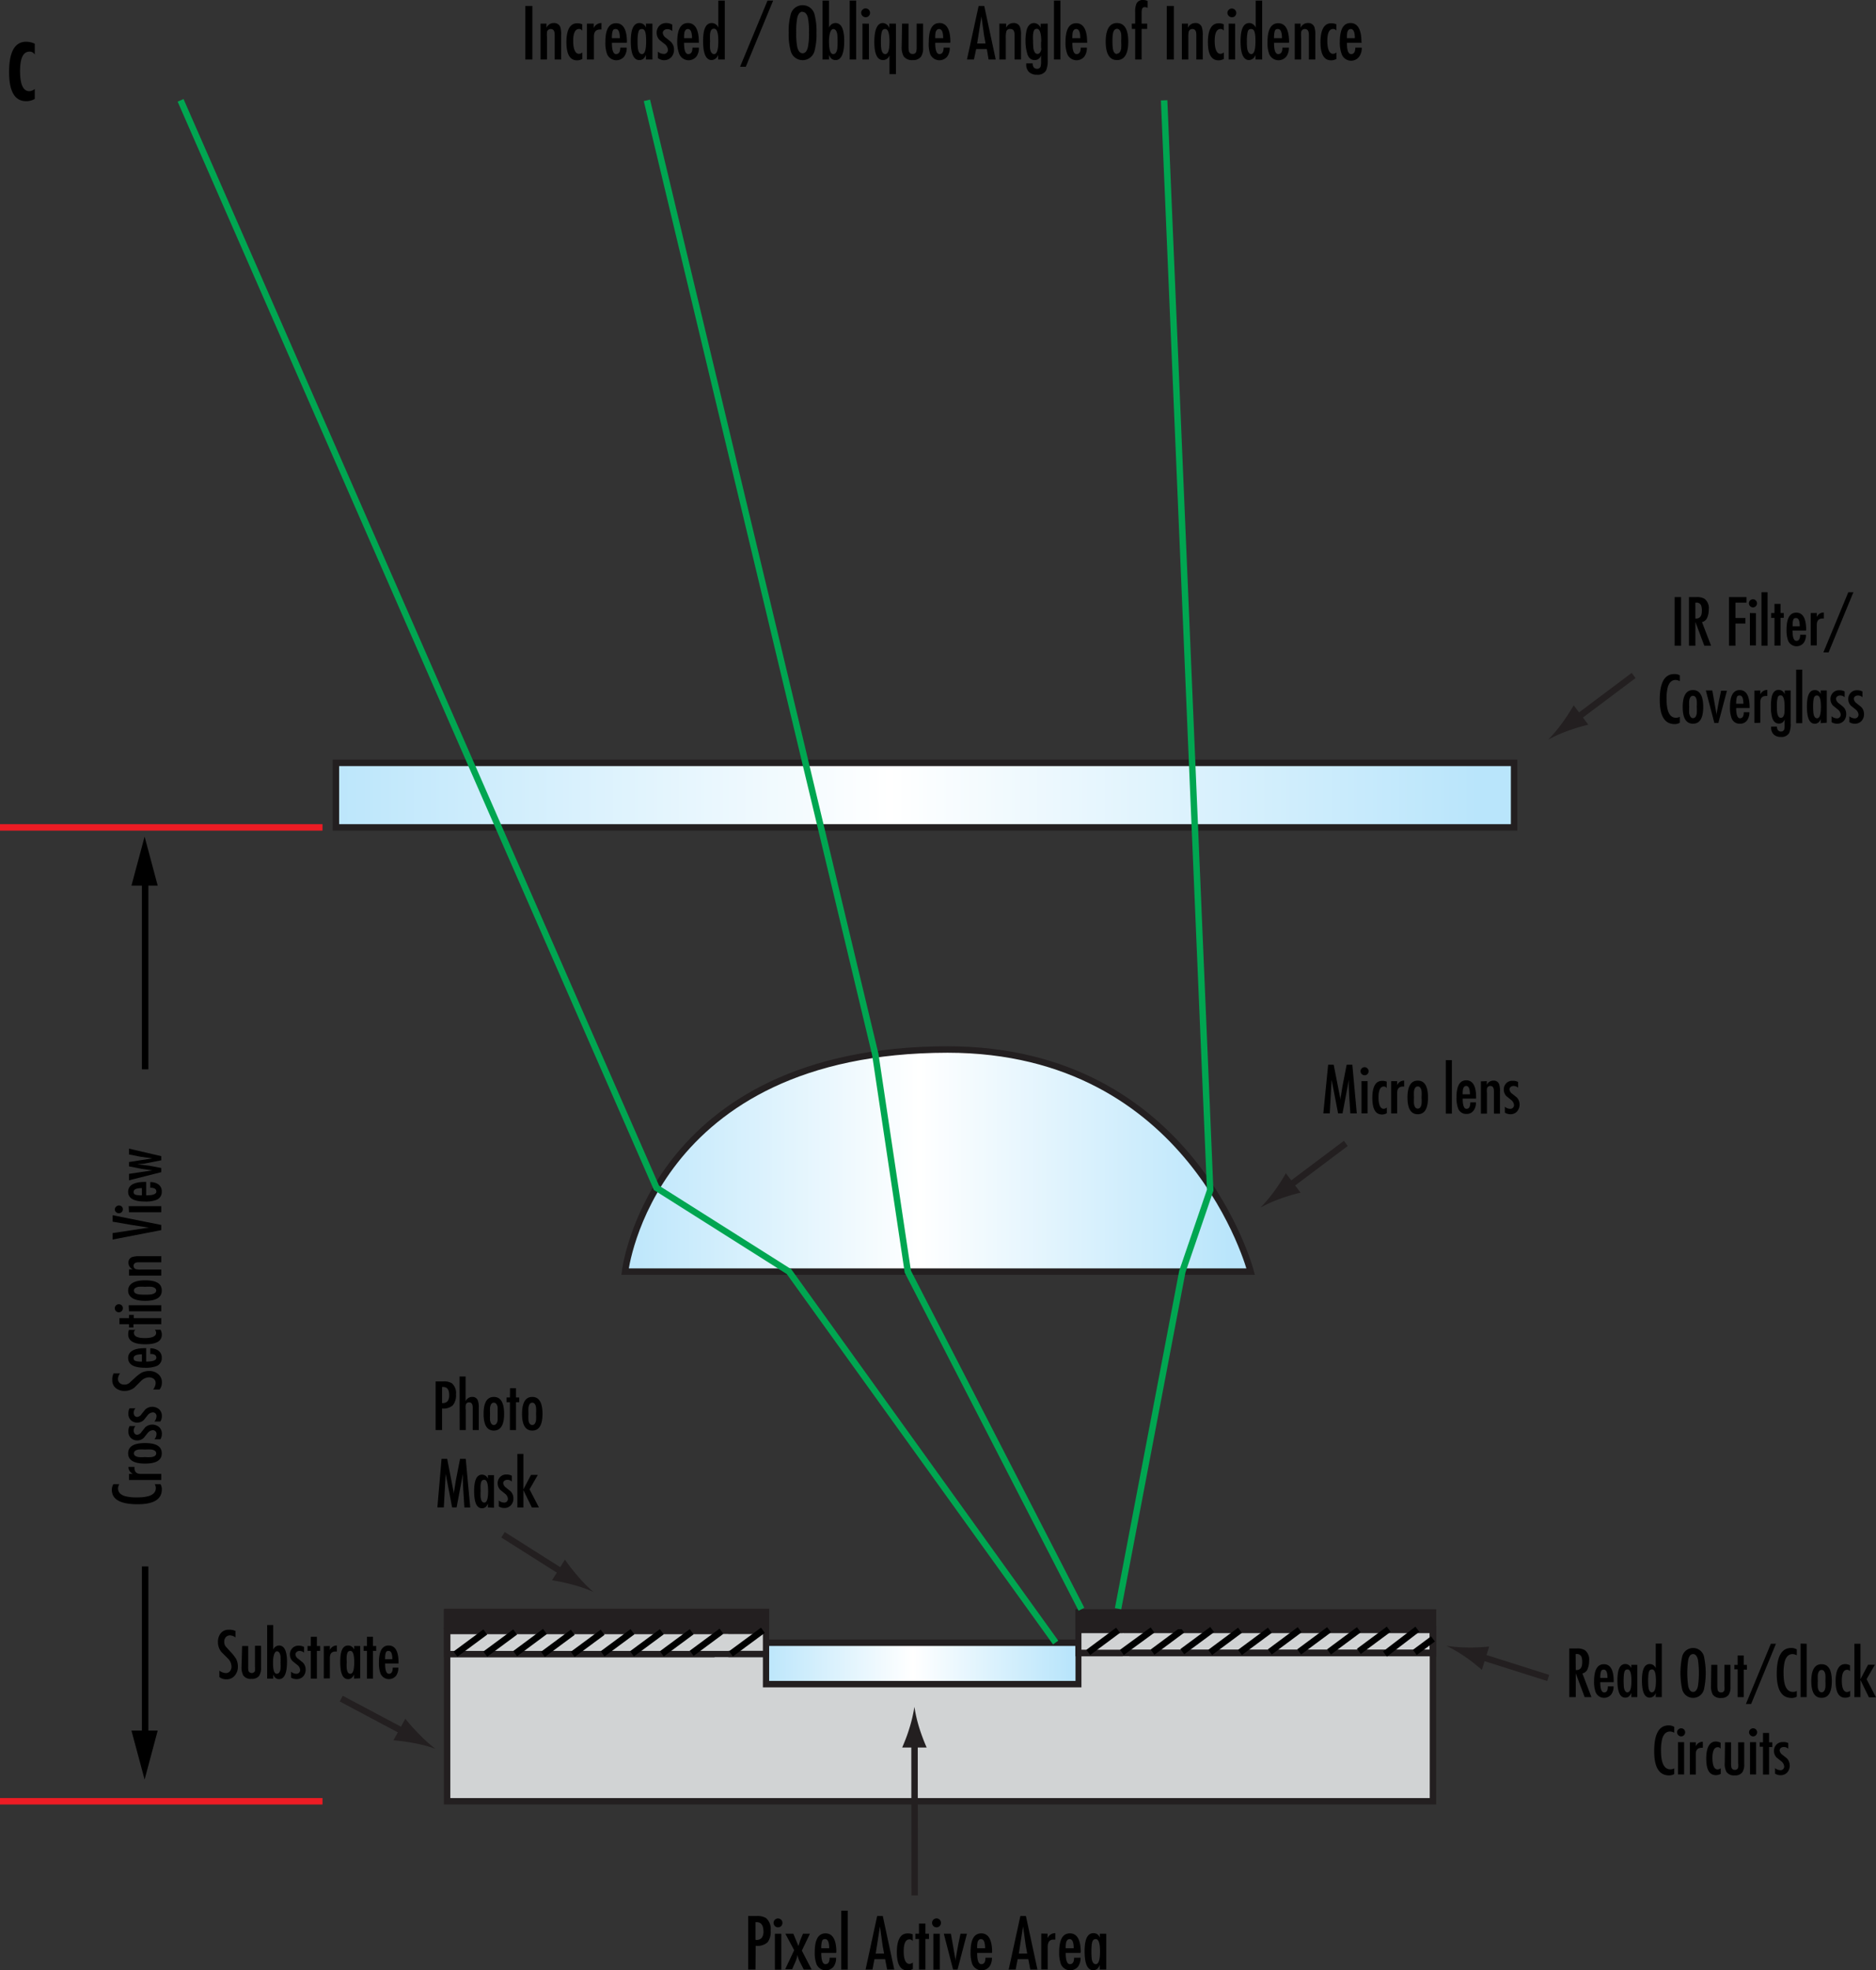 <svg xmlns="http://www.w3.org/2000/svg" xmlns:xlink="http://www.w3.org/1999/xlink" viewBox="0 0 290.86 305.31"><rect x="0" y="0" width="290.86" height="305.31" fill="#333333" stroke="none"/><defs><style>.cls-1,.cls-2,.cls-3,.cls-4,.cls-6,.cls-7{stroke:#231f20;}.cls-1,.cls-10,.cls-11,.cls-12,.cls-2,.cls-3,.cls-6,.cls-7{stroke-miterlimit:10;}.cls-1{fill:url(#linear-gradient);}.cls-2{fill:url(#linear-gradient-2);}.cls-3{fill:url(#linear-gradient-3);}.cls-4,.cls-9{fill:#d1d3d4;}.cls-5{fill:#231f20;}.cls-11,.cls-12,.cls-6,.cls-7,.cls-8{fill:none;}.cls-7{stroke-width:1.05px;}.cls-11,.cls-8{stroke:#000;}.cls-8{stroke-width:1px;}.cls-10{fill:#ef4136;stroke:#ed1c24;}.cls-12{stroke:#00a651;}</style><linearGradient id="linear-gradient" x1="118.75" y1="260.07" x2="167.25" y2="260.07" gradientUnits="userSpaceOnUse"><stop offset="0" stop-color="#bce6fb"/><stop offset="0.47" stop-color="#fff"/><stop offset="0.97" stop-color="#b9e5fb"/></linearGradient><linearGradient id="linear-gradient-2" x1="96.91" y1="179.85" x2="193.91" y2="179.85" xlink:href="#linear-gradient"/><linearGradient id="linear-gradient-3" x1="52.08" y1="123.22" x2="234.74" y2="123.22" xlink:href="#linear-gradient"/></defs><g id="Layer_2" data-name="Layer 2"><g id="Layer_1-2" data-name="Layer 1"><rect class="cls-1" x="118.75" y="254.57" width="48.5" height="11"/><path class="cls-2" d="M96.91,197.06s4-34.37,50-34.42c38,0,47,34.42,47,34.42Z"/><rect class="cls-3" x="52.08" y="118.22" width="182.67" height="10"/><polygon class="cls-4" points="222.17 279.14 69.32 279.14 69.32 249.94 113.42 249.86 113.43 260.99 167.25 260.99 173.57 260.99 173.59 249.94 222.17 249.94 222.17 279.14"/><rect class="cls-5" x="68.83" y="249.3" width="50.43" height="3.11"/><rect class="cls-6" x="69.32" y="252.75" width="49.43" height="3.59"/><rect class="cls-7" x="167.25" y="252.56" width="54.92" height="3.59"/><line class="cls-8" x1="75.24" y1="252.91" x2="70.62" y2="256.33"/><line class="cls-8" x1="79.87" y1="252.91" x2="75.24" y2="256.33"/><line class="cls-8" x1="84.49" y1="252.83" x2="79.87" y2="256.26"/><line class="cls-8" x1="88.8" y1="252.95" x2="84.18" y2="256.37"/><line class="cls-8" x1="93.43" y1="252.95" x2="88.8" y2="256.37"/><line class="cls-8" x1="98.06" y1="252.87" x2="93.43" y2="256.29"/><line class="cls-8" x1="102.61" y1="252.87" x2="97.98" y2="256.29"/><line class="cls-8" x1="107.24" y1="252.87" x2="102.61" y2="256.29"/><line class="cls-8" x1="111.86" y1="252.79" x2="107.24" y2="256.21"/><line class="cls-8" x1="183.31" y1="252.6" x2="178.69" y2="256.03"/><rect class="cls-5" x="166.72" y="249.38" width="55.95" height="3.1"/><line class="cls-8" x1="187.94" y1="252.53" x2="183.31" y2="255.95"/><line class="cls-8" x1="192.25" y1="252.64" x2="187.63" y2="256.07"/><line class="cls-8" x1="196.88" y1="252.64" x2="192.25" y2="256.07"/><line class="cls-8" x1="201.5" y1="252.56" x2="196.88" y2="255.99"/><line class="cls-8" x1="206.06" y1="252.56" x2="201.43" y2="255.99"/><line class="cls-8" x1="210.68" y1="252.56" x2="206.06" y2="255.99"/><line class="cls-8" x1="215.31" y1="252.48" x2="210.68" y2="255.91"/><line class="cls-8" x1="219.75" y1="252.48" x2="214.73" y2="256.32"/><line class="cls-8" x1="222.17" y1="253.98" x2="219.36" y2="256.07"/><line class="cls-6" x1="244.11" y1="111.55" x2="253.28" y2="104.68"/><path class="cls-5" d="M243.15,113.23a32.19,32.19,0,0,1,3.1-.93l-2.26-3a30.63,30.63,0,0,1-1.77,2.72,21.76,21.76,0,0,1-2.18,2.6A21.58,21.58,0,0,1,243.15,113.23Z"/><line class="cls-6" x1="199.49" y1="184.07" x2="208.66" y2="177.19"/><path class="cls-5" d="M198.53,185.75a29,29,0,0,1,3.11-.93l-2.27-3a32.33,32.33,0,0,1-1.76,2.72,22.65,22.65,0,0,1-2.19,2.6A21.58,21.58,0,0,1,198.53,185.75Z"/><line class="cls-6" x1="87.68" y1="243.97" x2="77.99" y2="237.84"/><path class="cls-5" d="M89.59,244.26a29.35,29.35,0,0,1-2-2.57l-2,3.2c.39.05,1.92.34,3.17.68A21.15,21.15,0,0,1,92,246.69,21.37,21.37,0,0,1,89.59,244.26Z"/><line class="cls-6" x1="229.11" y1="256.57" x2="240.04" y2="260.03"/><path class="cls-5" d="M227.19,256.77c1.07.73,1.73,1.3,2.56,2l1.14-3.61a27.51,27.51,0,0,1-3.24.15,22.92,22.92,0,0,1-3.39-.26A21.64,21.64,0,0,1,227.19,256.77Z"/><line class="cls-6" x1="63.03" y1="268.61" x2="52.91" y2="263.23"/><path class="cls-5" d="M65,268.76a31.33,31.33,0,0,1-2.16-2.41L61,269.69a30.21,30.21,0,0,1,3.21.44,21.9,21.9,0,0,1,3.29.87A21.69,21.69,0,0,1,65,268.76Z"/><rect class="cls-9" x="112.08" y="253.23" width="6.2" height="2.59"/><line class="cls-10" x1="50" y1="128.22" y2="128.22"/><line class="cls-10" x1="50" y1="279.14" y2="279.14"/><line class="cls-11" x1="22.5" y1="165.71" x2="22.5" y2="135.85"/><polygon points="24.45 137.24 22.42 129.65 20.38 137.24 24.45 137.24"/><line class="cls-11" x1="22.5" y1="269.57" x2="22.5" y2="242.75"/><polygon points="24.45 268.19 22.42 275.77 20.38 268.19 24.45 268.19"/><rect class="cls-9" x="167.67" y="253.09" width="6.5" height="2.56"/><line class="cls-8" x1="173.35" y1="252.64" x2="168.73" y2="256.07"/><rect class="cls-9" x="167.67" y="256.68" width="7.42" height="5.71"/><rect class="cls-9" x="110.79" y="256.83" width="7.49" height="5.61"/><line class="cls-8" x1="118.28" y1="252.64" x2="113.33" y2="256.29"/><line class="cls-8" x1="178.69" y1="252.6" x2="173.94" y2="256.07"/><polyline class="cls-12" points="163.67 254.54 122.33 197.06 101.78 184.07 28 15.55"/><polyline class="cls-12" points="167.67 249.38 140.75 197.06 135.71 163.41 100.3 15.55"/><polyline class="cls-12" points="173.35 249.3 183.31 197.06 187.63 184.45 180.49 15.55"/><path d="M260.64,92.53v7.54h-1V92.53Z"/><path d="M261.86,100.07V92.53h1.2a2.2,2.2,0,0,1,1.21.26,1.84,1.84,0,0,1,.66,1.67,3.07,3.07,0,0,1-.21,1.18,1.12,1.12,0,0,1-.84.76l1.41,3.67h-1.05l-1.38-3.69v3.69Zm1-4.2c.67,0,1-.35,1-1.19a2.27,2.27,0,0,0-.12-.87.73.73,0,0,0-.73-.42h-.16Z"/><path d="M268.07,92.53h2.71v.86h-1.71v2.38h1.54v.86h-1.54v3.44h-1Z"/><path d="M271.79,94.12a.61.61,0,0,1-.45-.19.6.6,0,0,1-.18-.44.59.59,0,0,1,.18-.44.64.64,0,0,1,.45-.18.58.58,0,0,1,.43.18.59.59,0,0,1,.19.44.6.6,0,0,1-.18.44A.58.58,0,0,1,271.79,94.12Zm.46.9v5h-.94V95Z"/><path d="M274.05,91.77v8.3h-.94v-8.3Z"/><path d="M275.12,93.59h.94V95h.5v.74h-.5v4.31h-.94V95.76h-.51V95h.51Z"/><path d="M280,97.73h-2.08c0,1,.19,1.58.59,1.58s.59-.32.59-.94H280a2.07,2.07,0,0,1-.34,1.24,1.42,1.42,0,0,1-2.43-.34,4.7,4.7,0,0,1-.24-1.69c0-1.76.5-2.64,1.51-2.64s1.53.88,1.53,2.64Zm-2.08-.67h1.12c0-.86-.19-1.28-.57-1.28s-.42.16-.5.49A4.33,4.33,0,0,0,277.94,97.06Z"/><path d="M281.68,95v.62a1.15,1.15,0,0,1,1.09-.7v.93h-.16c-.62,0-.93.3-.93,1v3.17h-.94V95Z"/><path d="M286.57,91.77h.79l-3.85,9.33h-.81Z"/><path d="M260.44,104.65v.91a1.42,1.42,0,0,0-.64-.19q-.9,0-1.23,1.14a7.15,7.15,0,0,0-.18,1.84c0,1.92.49,2.88,1.45,2.88a1.21,1.21,0,0,0,.6-.15V112a1.47,1.47,0,0,1-.8.21q-2.31,0-2.31-3.75,0-4,2.24-4A1.66,1.66,0,0,1,260.44,104.65Z"/><path d="M262.48,112.15c-1.06,0-1.59-.87-1.59-2.59s.53-2.62,1.59-2.62,1.59.87,1.59,2.62S263.54,112.15,262.48,112.15Zm0-.86c.31,0,.51-.25.59-.73a7.09,7.09,0,0,0,0-1,7.23,7.23,0,0,0,0-1c-.08-.49-.28-.73-.59-.73s-.49.24-.58.73a7.49,7.49,0,0,0,0,1,7.39,7.39,0,0,0,0,1C262,111,262.18,111.29,262.48,111.29Z"/><path d="M264.48,107h1l.68,3.82h0l0-.3.37-2,.31-1.48h.91l-1.33,5h-.62Z"/><path d="M271.26,109.73h-2.08c0,1,.2,1.58.59,1.58s.59-.32.59-.94h.87a2.07,2.07,0,0,1-.34,1.24,1.3,1.3,0,0,1-1.13.54,1.31,1.31,0,0,1-1.3-.88,4.7,4.7,0,0,1-.24-1.69c0-1.76.51-2.64,1.51-2.64s1.53.88,1.53,2.64Zm-2.08-.67h1.12c0-.86-.19-1.28-.57-1.28s-.42.16-.5.49A4.33,4.33,0,0,0,269.18,109.06Z"/><path d="M272.92,107v.62a1.16,1.16,0,0,1,1.09-.7v.93h-.16c-.62,0-.93.3-.93,1v3.17H272v-5Z"/><path d="M277.63,107v5.09a3.45,3.45,0,0,1-.24,1.52,1.37,1.37,0,0,1-1.3.59,1.52,1.52,0,0,1-1.09-.38,1.46,1.46,0,0,1-.4-1.08v-.14h.91a.87.87,0,0,0,.14.54.55.55,0,0,0,.47.22.49.49,0,0,0,.52-.36,2.75,2.75,0,0,0,.05-.71l0-.84a.86.86,0,0,1-.89.68c-.52,0-.87-.33-1.06-1a6,6,0,0,1-.17-1.6,7,7,0,0,1,.14-1.62c.19-.68.54-1,1.08-1a1,1,0,0,1,.92.68l0,0,0-.58Zm-.94,2.55c0-1.2-.2-1.79-.61-1.79s-.45.24-.54.73a7.35,7.35,0,0,0-.05,1,6.63,6.63,0,0,0,.06,1c.09.5.28.75.56.75s.48-.24.55-.72A9.72,9.72,0,0,0,276.69,109.57Z"/><path d="M279.42,103.77v8.3h-.94v-8.3Z"/><path d="M282.29,112.07v-.65a1.34,1.34,0,0,1-.34.53.88.88,0,0,1-.59.2c-.81,0-1.21-.89-1.21-2.67s.41-2.54,1.24-2.54a.94.94,0,0,1,.9.64V107h.94v5Zm-.56-.76c.4,0,.59-.59.59-1.77s-.19-1.76-.59-1.76-.49.24-.57.73a7.49,7.49,0,0,0-.05,1,7.78,7.78,0,0,0,.05,1C281.24,111.06,281.43,111.31,281.73,111.31Z"/><path d="M286,107.16v.89a1,1,0,0,0-.7-.27.77.77,0,0,0-.45.14.5.5,0,0,0-.19.4,1,1,0,0,0,.42.66c.46.36.71.56.75.61a1.49,1.49,0,0,1,.41,1.06,1.51,1.51,0,0,1-.39,1.08,1.37,1.37,0,0,1-1.06.42,1.58,1.58,0,0,1-.82-.24V111a1.29,1.29,0,0,0,.78.32.56.56,0,0,0,.63-.64,1.12,1.12,0,0,0-.45-.74l-.72-.58a1.46,1.46,0,0,1-.41-1,1.37,1.37,0,0,1,.38-1,1.28,1.28,0,0,1,1-.39A1.58,1.58,0,0,1,286,107.16Z"/><path d="M288.76,107.16v.89a1,1,0,0,0-.7-.27.77.77,0,0,0-.45.14.5.5,0,0,0-.19.4,1,1,0,0,0,.42.66c.46.36.71.56.75.61a1.49,1.49,0,0,1,.41,1.06,1.51,1.51,0,0,1-.39,1.08,1.37,1.37,0,0,1-1.06.42,1.58,1.58,0,0,1-.82-.24V111a1.29,1.29,0,0,0,.78.32.56.56,0,0,0,.63-.64,1.12,1.12,0,0,0-.45-.74l-.72-.58a1.46,1.46,0,0,1-.41-1,1.37,1.37,0,0,1,.38-1,1.28,1.28,0,0,1,1-.39A1.58,1.58,0,0,1,288.76,107.16Z"/><path d="M205.92,165h.86l1.07,5.45h0l0-.31.29-1.81.65-3.33h.88l.69,7.54h-1l-.18-2.8-.06-1.4v-1h0l-.19,1.08-.78,4.12h-.69l-1-5.2h0l-.29,5.2h-1Z"/><path d="M211.57,166.63a.6.6,0,0,1-.44-.18.62.62,0,0,1-.19-.45.57.57,0,0,1,.19-.43.6.6,0,0,1,.88,0,.6.6,0,0,1,.18.43.61.61,0,0,1-.18.45A.59.59,0,0,1,211.57,166.63Zm.46.91v5h-.94v-5Z"/><path d="M215,167.62v1h0a.5.5,0,0,0-.44-.25c-.55,0-.83.56-.83,1.68s.27,1.78.81,1.78a.82.82,0,0,0,.48-.2v.87a1.4,1.4,0,0,1-.76.21c-1,0-1.49-.86-1.49-2.57s.5-2.64,1.5-2.64A1.71,1.71,0,0,1,215,167.62Z"/><path d="M216.62,167.54v.62a1.15,1.15,0,0,1,1.09-.7v.92h-.16c-.62,0-.93.31-.93,1v3.17h-.94v-5Z"/><path d="M219.81,172.67c-1.06,0-1.59-.87-1.59-2.59s.53-2.62,1.59-2.62,1.59.87,1.59,2.62S220.87,172.67,219.81,172.67Zm0-.87c.31,0,.51-.24.59-.72a7.09,7.09,0,0,0,0-1,7.51,7.51,0,0,0,0-1c-.08-.48-.28-.72-.59-.72s-.49.24-.58.72a7.78,7.78,0,0,0,0,1,7.39,7.39,0,0,0,0,1C219.32,171.56,219.51,171.8,219.81,171.8Z"/><path d="M225.1,164.29v8.29h-.94v-8.29Z"/><path d="M228.86,170.25h-2.08c0,1.05.2,1.58.59,1.58s.59-.32.59-1h.87a2,2,0,0,1-.34,1.24,1.28,1.28,0,0,1-1.13.55,1.31,1.31,0,0,1-1.3-.88,4.72,4.72,0,0,1-.24-1.7c0-1.76.51-2.63,1.51-2.63s1.53.87,1.53,2.63Zm-2.08-.67h1.12q0-1.29-.57-1.29c-.25,0-.42.17-.5.5A4.25,4.25,0,0,0,226.78,169.58Z"/><path d="M230.52,167.54v.58a1.09,1.09,0,0,1,1-.66.87.87,0,0,1,.9.54,3,3,0,0,1,.14,1.12v3.46h-.94v-3.49c0-.53-.18-.8-.56-.8a.51.51,0,0,0-.52.42,3.51,3.51,0,0,0,0,.72v3.15h-.94v-5Z"/><path d="M235.37,167.67v.9a1,1,0,0,0-.7-.28.72.72,0,0,0-.45.15.49.49,0,0,0-.19.39,1,1,0,0,0,.42.67c.46.35.71.56.75.6a1.64,1.64,0,0,1,0,2.15,1.37,1.37,0,0,1-1.06.42,1.6,1.6,0,0,1-.82-.25v-.92a1.25,1.25,0,0,0,.78.33.57.57,0,0,0,.63-.65,1.1,1.1,0,0,0-.45-.73l-.72-.58a1.47,1.47,0,0,1-.41-1,1.37,1.37,0,0,1,.38-1,1.27,1.27,0,0,1,1-.38A1.67,1.67,0,0,1,235.37,167.67Z"/><path d="M68.54,221.61h-1v-7.54h1.2a2.35,2.35,0,0,1,1.3.28,2,2,0,0,1,.66,1.74,2.4,2.4,0,0,1-.5,1.69,2.15,2.15,0,0,1-1.66.49Zm.14-6.68h-.14v2.49a1,1,0,0,0,.88-.31,1.62,1.62,0,0,0,.22-.94C69.64,215.34,69.32,214.93,68.68,214.93Z"/><path d="M71.25,213.31h.94v3.83a1.09,1.09,0,0,1,1-.66.86.86,0,0,1,.89.54,3,3,0,0,1,.15,1.12v3.47h-.94v-3.49c0-.54-.19-.8-.56-.8a.5.5,0,0,0-.52.41,2.94,2.94,0,0,0,0,.73v3.15h-.94Z"/><path d="M76.56,221.69c-1.06,0-1.58-.87-1.58-2.59s.52-2.62,1.58-2.62,1.6.87,1.6,2.62S77.62,221.69,76.56,221.69Zm0-.86c.31,0,.51-.25.6-.73,0-.16,0-.49,0-1s0-.88,0-1c-.09-.49-.29-.73-.6-.73s-.49.24-.58.73a8,8,0,0,0,0,1,7.87,7.87,0,0,0,0,1C76.07,220.58,76.27,220.83,76.56,220.83Z"/><path d="M79.08,215.13H80v1.43h.5v.74H80v4.31h-.94V217.3h-.52v-.74h.52Z"/><path d="M82.52,221.69c-1.06,0-1.58-.87-1.58-2.59s.52-2.62,1.58-2.62,1.59.87,1.59,2.62S83.58,221.69,82.52,221.69Zm0-.86c.31,0,.51-.25.59-.73a7.09,7.09,0,0,0,0-1,7.23,7.23,0,0,0,0-1c-.08-.49-.28-.73-.59-.73s-.49.24-.58.73a8,8,0,0,0,0,1,7.87,7.87,0,0,0,0,1C82,220.58,82.23,220.83,82.52,220.83Z"/><path d="M68.46,226.07h.87l1.06,5.44h0l0-.31.29-1.81.65-3.32h.88l.7,7.54H72l-.18-2.81-.06-1.4v-1h0l-.19,1.08-.78,4.12h-.69l-1-5.2h0l-.29,5.2h-1Z"/><path d="M75.65,233.61V233a1.47,1.47,0,0,1-.34.53.89.89,0,0,1-.6.2q-1.2,0-1.2-2.67c0-1.7.41-2.54,1.23-2.54a1,1,0,0,1,.91.64v-.56h.94v5.05Zm-.56-.76c.39,0,.59-.59.59-1.77s-.2-1.76-.59-1.76-.49.24-.57.73a7.49,7.49,0,0,0,0,1,7.78,7.78,0,0,0,0,1C74.6,232.6,74.79,232.85,75.09,232.85Z"/><path d="M79.36,228.7v.89a1,1,0,0,0-.7-.27.77.77,0,0,0-.45.14.47.47,0,0,0-.19.4,1,1,0,0,0,.42.66l.75.61a1.53,1.53,0,0,1,.41,1.06,1.51,1.51,0,0,1-.39,1.08,1.37,1.37,0,0,1-1.06.42,1.58,1.58,0,0,1-.82-.24v-.92a1.29,1.29,0,0,0,.78.32.56.56,0,0,0,.63-.64,1.12,1.12,0,0,0-.45-.74l-.72-.58a1.46,1.46,0,0,1-.41-1,1.37,1.37,0,0,1,.38-1,1.28,1.28,0,0,1,1-.39A1.61,1.61,0,0,1,79.36,228.7Z"/><path d="M80.21,225.31h.94v5.49l1.18-2.24h1.06L82.1,230.8l1.46,2.81h-1.1l-1.31-2.68v2.68h-.94Z"/><path d="M243.31,263v-7.54h1.2a2.27,2.27,0,0,1,1.21.26,1.83,1.83,0,0,1,.66,1.67,3.07,3.07,0,0,1-.21,1.18,1.12,1.12,0,0,1-.83.76l1.4,3.67h-1.05l-1.38-3.69V263Zm1-4.2c.68.05,1-.35,1-1.19a2.3,2.3,0,0,0-.12-.87.74.74,0,0,0-.74-.42h-.16Z"/><path d="M250.19,260.69h-2.08c0,1.05.2,1.58.6,1.58s.58-.31.58-.94h.88a2,2,0,0,1-.35,1.24,1.42,1.42,0,0,1-2.43-.34,4.66,4.66,0,0,1-.24-1.69c0-1.76.51-2.64,1.52-2.64s1.52.88,1.52,2.64Zm-2.08-.67h1.12c0-.85-.19-1.28-.56-1.28s-.42.16-.5.49A3.38,3.38,0,0,0,248.11,260Z"/><path d="M252.92,263v-.65a1.47,1.47,0,0,1-.35.53.88.88,0,0,1-.59.2c-.81,0-1.21-.89-1.21-2.67s.41-2.54,1.24-2.54a1,1,0,0,1,.91.64V258h.93v5Zm-.57-.76c.4,0,.59-.59.59-1.77s-.19-1.76-.59-1.76-.49.24-.57.73a10.74,10.74,0,0,0,0,2.07C251.86,262,252.05,262.27,252.35,262.27Z"/><path d="M256.71,263v-.65a1,1,0,0,1-.93.73c-.81,0-1.21-.89-1.21-2.67s.42-2.54,1.24-2.54a1,1,0,0,1,.9.64v-3.81h.94V263Zm-.56-.76c.4,0,.59-.59.59-1.77s-.19-1.76-.59-1.76-.49.24-.57.73a10.74,10.74,0,0,0,0,2.07C255.66,262,255.85,262.27,256.15,262.27Z"/><path d="M262.5,255.39a1.71,1.71,0,0,1,1.71,1.42,12.08,12.08,0,0,1,0,4.89,1.74,1.74,0,0,1-3.42,0,12.08,12.08,0,0,1,0-4.89A1.73,1.73,0,0,1,262.5,255.39Zm0,.94c-.36,0-.61.29-.75.86a14.29,14.29,0,0,0,0,4.13q.21.87.75.87t.75-.87a14.29,14.29,0,0,0,0-4.13C263.11,256.62,262.86,256.33,262.5,256.33Z"/><path d="M265.32,258h.94v3.16a3.37,3.37,0,0,0,.05.72.5.5,0,0,0,.53.39.48.48,0,0,0,.52-.36,3.26,3.26,0,0,0,0-.7V258h.94v3.41a2.11,2.11,0,0,1-.3,1.25,1.36,1.36,0,0,1-1.16.47,1.43,1.43,0,0,1-1.29-.53,2.67,2.67,0,0,1-.27-1.39Z"/><path d="M269.41,256.55h.94V258h.5v.74h-.5V263h-.94v-4.31h-.51V258h.51Z"/><path d="M274.56,254.73h.79l-3.85,9.33h-.81Z"/><path d="M278.58,255.61v.91a1.42,1.42,0,0,0-.64-.19q-.9,0-1.23,1.14a7.21,7.21,0,0,0-.18,1.84c0,1.92.49,2.88,1.45,2.88a1.21,1.21,0,0,0,.6-.15v.88a1.47,1.47,0,0,1-.8.21q-2.31,0-2.31-3.75,0-4,2.24-4A1.66,1.66,0,0,1,278.58,255.61Z"/><path d="M280.11,254.73V263h-.94v-8.3Z"/><path d="M282.42,263.11c-1.06,0-1.59-.86-1.59-2.59s.53-2.62,1.59-2.62,1.59.87,1.59,2.62S283.48,263.11,282.42,263.11Zm0-.86c.31,0,.51-.24.59-.73a7,7,0,0,0,0-1,7.33,7.33,0,0,0,0-1c-.08-.49-.28-.73-.59-.73s-.49.24-.58.73a7.6,7.6,0,0,0,0,1,7.28,7.28,0,0,0,0,1C281.93,262,282.12,262.25,282.42,262.25Z"/><path d="M286.83,258.07V259h0a.49.49,0,0,0-.44-.24c-.55,0-.83.56-.83,1.68s.27,1.77.81,1.77a.8.8,0,0,0,.48-.19v.87a1.49,1.49,0,0,1-.76.2c-1,0-1.49-.85-1.49-2.56s.5-2.65,1.5-2.65A1.72,1.72,0,0,1,286.83,258.07Z"/><path d="M287.51,254.73h.94v5.49l1.18-2.24h1.06l-1.29,2.24,1.46,2.81h-1.1l-1.31-2.68V263h-.94Z"/><path d="M259.58,267.61v.91a1.42,1.42,0,0,0-.64-.19q-.9,0-1.23,1.14a7.21,7.21,0,0,0-.18,1.84c0,1.92.49,2.88,1.45,2.88a1.21,1.21,0,0,0,.6-.15v.88a1.47,1.47,0,0,1-.8.21q-2.31,0-2.31-3.75,0-4,2.24-4A1.66,1.66,0,0,1,259.58,267.61Z"/><path d="M260.65,269.08a.58.58,0,0,1-.44-.19.6.6,0,0,1,0-.88.63.63,0,0,1,.88,0,.62.62,0,0,1,.18.44.6.6,0,0,1-.18.44A.56.56,0,0,1,260.65,269.08Zm.46.9v5h-.94v-5Z"/><path d="M262.92,270v.62a1.16,1.16,0,0,1,1.09-.7v.93h-.16c-.62,0-.93.3-.93,1V275H262v-5Z"/><path d="M266.77,270.07V271h0a.49.49,0,0,0-.44-.24c-.55,0-.83.56-.83,1.68s.27,1.77.81,1.77a.8.8,0,0,0,.48-.19v.87a1.49,1.49,0,0,1-.76.2c-1,0-1.49-.85-1.49-2.56s.5-2.65,1.5-2.65A1.72,1.72,0,0,1,266.77,270.07Z"/><path d="M267.45,270h.94v3.16a3.37,3.37,0,0,0,.05.72.5.5,0,0,0,.53.39.48.48,0,0,0,.52-.36,3.26,3.26,0,0,0,0-.7V270h.94v3.41a2.11,2.11,0,0,1-.3,1.25,1.36,1.36,0,0,1-1.16.47,1.43,1.43,0,0,1-1.29-.53,2.67,2.67,0,0,1-.27-1.39Z"/><path d="M271.81,269.08a.58.58,0,0,1-.44-.19.6.6,0,0,1,0-.88.63.63,0,0,1,.88,0,.62.62,0,0,1,.18.44.6.6,0,0,1-.18.44A.56.56,0,0,1,271.81,269.08Zm.46.9v5h-.94v-5Z"/><path d="M273.34,268.55h.94V270h.5v.74h-.5V275h-.94v-4.31h-.51V270h.51Z"/><path d="M277.26,270.12V271a1,1,0,0,0-.7-.27.77.77,0,0,0-.45.14.5.5,0,0,0-.19.4,1,1,0,0,0,.42.66c.46.36.71.56.75.61a1.63,1.63,0,0,1,0,2.14,1.37,1.37,0,0,1-1.06.42,1.58,1.58,0,0,1-.82-.24V274a1.29,1.29,0,0,0,.78.32.56.56,0,0,0,.63-.64,1.14,1.14,0,0,0-.45-.74l-.72-.58a1.46,1.46,0,0,1-.41-1,1.37,1.37,0,0,1,.38-1,1.28,1.28,0,0,1,1-.39A1.58,1.58,0,0,1,277.26,270.12Z"/><path d="M36.51,252.75v1a1.5,1.5,0,0,0-.85-.32.84.84,0,0,0-.65.28,1,1,0,0,0-.24.69,1.13,1.13,0,0,0,.28.82l.76.83a6.36,6.36,0,0,1,.78,1,2.56,2.56,0,0,1,.29,1.22,2.08,2.08,0,0,1-.47,1.38,1.59,1.59,0,0,1-1.3.59,1.69,1.69,0,0,1-1.1-.35v-1a1.74,1.74,0,0,0,1,.38.78.78,0,0,0,.67-.32,1.16,1.16,0,0,0,.21-.72,1.79,1.79,0,0,0-.55-1.21l-1-1a2.4,2.4,0,0,1-.55-1.54,2.12,2.12,0,0,1,.42-1.36,1.51,1.51,0,0,1,1.27-.56A2.05,2.05,0,0,1,36.51,252.75Z"/><path d="M37.54,255.08h.94v3.17a2.75,2.75,0,0,0,.05.71.56.56,0,0,0,1,0,4.32,4.32,0,0,0,0-.71v-3.21h.94v3.42a2.16,2.16,0,0,1-.3,1.25,1.37,1.37,0,0,1-1.16.46,1.39,1.39,0,0,1-1.29-.53,2.67,2.67,0,0,1-.27-1.39Z"/><path d="M41.42,260.13v-8.3h.94v3.81a1,1,0,0,1,.9-.64c.82,0,1.24.85,1.24,2.54s-.4,2.67-1.21,2.67a.83.83,0,0,1-.59-.2,1.21,1.21,0,0,1-.34-.53v.65Zm1.5-.75c.3,0,.49-.25.57-.74a7.78,7.78,0,0,0,0-1,7.42,7.42,0,0,0,0-1c-.08-.49-.27-.74-.57-.74s-.59.59-.59,1.76S42.52,259.38,42.92,259.38Z"/><path d="M47.14,255.22v.9a1,1,0,0,0-.7-.28A.68.68,0,0,0,46,256a.47.47,0,0,0-.19.39.88.88,0,0,0,.42.66l.75.61a1.57,1.57,0,0,1,.41,1.06A1.53,1.53,0,0,1,47,259.8a1.38,1.38,0,0,1-1.06.41,1.56,1.56,0,0,1-.82-.24v-.92a1.21,1.21,0,0,0,.78.33.57.57,0,0,0,.63-.65,1.1,1.1,0,0,0-.45-.73l-.72-.58a1.43,1.43,0,0,1-.41-1,1.37,1.37,0,0,1,.37-1,1.3,1.3,0,0,1,1-.39A1.71,1.71,0,0,1,47.14,255.22Z"/><path d="M48.19,253.65h.94v1.43h.5v.75h-.5v4.3h-.94v-4.3h-.51v-.75h.51Z"/><path d="M51.14,255.08v.63a1.15,1.15,0,0,1,1.09-.71v.93h-.17c-.62,0-.92.31-.92,1v3.17H50.2v-5Z"/><path d="M54.89,260.13v-.65a1.3,1.3,0,0,1-.35.53.81.81,0,0,1-.59.2c-.8,0-1.2-.88-1.2-2.67S53.16,255,54,255a1,1,0,0,1,.91.64v-.56h.94v5Zm-.56-.75c.39,0,.59-.59.59-1.78s-.2-1.76-.59-1.76-.49.25-.57.74a6.07,6.07,0,0,0,0,1,6.28,6.28,0,0,0,0,1C53.84,259.13,54,259.38,54.33,259.38Z"/><path d="M56.89,253.65h.94v1.43h.5v.75h-.5v4.3h-.94v-4.3h-.51v-.75h.51Z"/><path d="M61.79,257.79H59.71c0,1.06.19,1.59.59,1.59s.59-.32.59-.95h.87a2.09,2.09,0,0,1-.34,1.24,1.42,1.42,0,0,1-2.43-.34,4.62,4.62,0,0,1-.24-1.69c0-1.76.5-2.64,1.51-2.64s1.53.88,1.53,2.64Zm-2.08-.67h1.12c0-.85-.19-1.28-.57-1.28s-.42.17-.5.49A3.61,3.61,0,0,0,59.71,257.12Z"/><path d="M17.58,230h.91a1.49,1.49,0,0,0-.19.64q0,.91,1.14,1.23a7.21,7.21,0,0,0,1.84.18c1.92,0,2.88-.48,2.88-1.45A1.27,1.27,0,0,0,24,230h.88a1.52,1.52,0,0,1,.21.8q0,2.31-3.75,2.31c-2.66,0-4-.74-4-2.24A1.71,1.71,0,0,1,17.58,230Z"/><path d="M20,228.41h.62a1.15,1.15,0,0,1-.7-1.09h.93v.16c0,.62.3.93,1,.93H25v.94H20Z"/><path d="M25.08,225.22c0,1.06-.86,1.59-2.59,1.59s-2.62-.53-2.62-1.59.87-1.59,2.62-1.59S25.08,224.16,25.08,225.22Zm-.86,0c0-.3-.24-.5-.73-.59a9,9,0,0,0-1,0,9.43,9.43,0,0,0-1,0c-.49.09-.73.29-.73.59s.24.5.73.58a6.21,6.21,0,0,0,1,0,5.94,5.94,0,0,0,1,0C24,225.72,24.22,225.52,24.22,225.22Z"/><path d="M20.09,221H21a1,1,0,0,0-.27.7.73.73,0,0,0,.14.45.47.47,0,0,0,.4.19.89.89,0,0,0,.66-.42c.36-.45.56-.7.61-.75a1.64,1.64,0,0,1,2.15,0,1.42,1.42,0,0,1,.41,1.06,1.56,1.56,0,0,1-.24.82h-.92a1.25,1.25,0,0,0,.32-.78.56.56,0,0,0-.64-.63,1.14,1.14,0,0,0-.74.45l-.58.72a1.42,1.42,0,0,1-1,.41,1.37,1.37,0,0,1-1-.37,1.3,1.3,0,0,1-.39-1A1.61,1.61,0,0,1,20.09,221Z"/><path d="M20.09,218.24H21a1,1,0,0,0-.27.7.73.73,0,0,0,.14.45.47.47,0,0,0,.4.19.89.89,0,0,0,.66-.42c.36-.45.56-.7.61-.75a1.64,1.64,0,0,1,2.15,0,1.42,1.42,0,0,1,.41,1.06,1.56,1.56,0,0,1-.24.82h-.92a1.25,1.25,0,0,0,.32-.78.56.56,0,0,0-.64-.63,1.14,1.14,0,0,0-.74.45l-.58.72a1.42,1.42,0,0,1-1,.41,1.37,1.37,0,0,1-1-.37,1.3,1.3,0,0,1-.39-1A1.61,1.61,0,0,1,20.09,218.24Z"/><path d="M17.61,212.83h1a1.5,1.5,0,0,0-.32.85.82.82,0,0,0,.28.65,1,1,0,0,0,.69.24,1.17,1.17,0,0,0,.82-.28l.83-.76a6.36,6.36,0,0,1,1-.78,2.53,2.53,0,0,1,1.22-.29,2.08,2.08,0,0,1,1.38.47,1.62,1.62,0,0,1,.59,1.3,1.69,1.69,0,0,1-.36,1.1h-1a1.69,1.69,0,0,0,.39-1,.81.81,0,0,0-.32-.67,1.19,1.19,0,0,0-.73-.21,1.81,1.81,0,0,0-1.21.55l-1,1a2.38,2.38,0,0,1-1.53.55,2.1,2.1,0,0,1-1.36-.42,1.52,1.52,0,0,1-.57-1.27A2.05,2.05,0,0,1,17.61,212.83Z"/><path d="M22.66,208.91V211c1.05,0,1.58-.19,1.58-.59s-.31-.59-.94-.59v-.87a2.12,2.12,0,0,1,1.24.34,1.31,1.31,0,0,1,.54,1.13,1.29,1.29,0,0,1-.88,1.3,4.66,4.66,0,0,1-1.69.24c-1.76,0-2.64-.5-2.64-1.51s.88-1.53,2.64-1.53ZM22,211v-1.12c-.85,0-1.28.19-1.28.57s.16.42.49.5A3.56,3.56,0,0,0,22,211Z"/><path d="M20,206.09H21v0a.51.51,0,0,0-.24.44c0,.56.56.83,1.68.83s1.77-.27,1.77-.81a.84.84,0,0,0-.19-.48h.87a1.51,1.51,0,0,1,.2.76c0,1-.85,1.49-2.56,1.49s-2.65-.5-2.65-1.5A1.79,1.79,0,0,1,20,206.09Z"/><path d="M18.52,205.21v-.94H20v-.5h.74v.5H25v.94H20.69v.51H20v-.51Z"/><path d="M19.05,202.73a.63.63,0,0,1-.18.45.64.64,0,0,1-.45.18.6.6,0,0,1-.44-.18.63.63,0,0,1-.18-.45.6.6,0,0,1,.18-.43.59.59,0,0,1,.44-.19.64.64,0,0,1,.45.18A.6.6,0,0,1,19.05,202.73Zm.9-.46H25v.94H20Z"/><path d="M25.08,200c0,1.06-.86,1.59-2.59,1.59S19.87,201,19.87,200s.87-1.59,2.62-1.59S25.08,198.9,25.08,200Zm-.86,0c0-.3-.24-.5-.73-.59a9,9,0,0,0-1,0,9.43,9.43,0,0,0-1,0c-.49.09-.73.29-.73.59s.24.5.73.58a6.21,6.21,0,0,0,1,.05,5.94,5.94,0,0,0,1-.05C24,200.46,24.22,200.26,24.22,200Z"/><path d="M20,196.71h.58a1.1,1.1,0,0,1-.66-1,.88.88,0,0,1,.54-.9,3.3,3.3,0,0,1,1.12-.14H25v.94H21.51c-.53,0-.8.19-.8.56a.51.51,0,0,0,.41.52,2.94,2.94,0,0,0,.73.05H25v.94H20Z"/><path d="M17.46,192.09v-1l5.67-.86v0l-.47-.05-2.54-.4-2.66-.46v-1L25,189.83v.8Z"/><path d="M19.05,187.38a.61.61,0,0,1-.18.45.64.64,0,0,1-.45.18.6.6,0,0,1-.44-.18.61.61,0,0,1-.18-.45A.6.6,0,0,1,18,187a.63.63,0,0,1,.44-.19.64.64,0,0,1,.45.18A.6.6,0,0,1,19.05,187.38Zm.9-.46H25v.94H20Z"/><path d="M22.66,183.16v2.08c1.05,0,1.58-.19,1.58-.59s-.31-.59-.94-.59v-.87a2.12,2.12,0,0,1,1.24.34,1.31,1.31,0,0,1,.54,1.13,1.29,1.29,0,0,1-.88,1.3,4.66,4.66,0,0,1-1.69.24c-1.76,0-2.64-.5-2.64-1.51s.88-1.53,2.64-1.53ZM22,185.24v-1.12c-.85,0-1.28.19-1.28.57s.16.42.49.5A3.56,3.56,0,0,0,22,185.24Z"/><path d="M20,182.91v-1l3.62-.54v0L22,181.14,20,180.75v-.67l3.62-.57v0l-1.88-.26L20,178.9V178L25,179.17v.64l-2.59.51-1.12.1v0l1.81.22L25,181v.65Z"/><path d="M82.54.92v8.3h-1.1V.92Z"/><path d="M84.73,3.66V4.3a1.22,1.22,0,0,1,1.13-.73,1,1,0,0,1,1,.6A3.56,3.56,0,0,1,87,5.4V9.22H86V5.38c0-.59-.2-.88-.61-.88a.56.56,0,0,0-.58.45,4.3,4.3,0,0,0,0,.8V9.22h-1V3.66Z"/><path d="M90.27,3.76v1h0a.55.55,0,0,0-.48-.27c-.61,0-.92.62-.92,1.85s.3,2,.9,2a.9.9,0,0,0,.52-.21v1a1.66,1.66,0,0,1-.83.22c-1.1,0-1.64-.94-1.64-2.82s.55-2.92,1.65-2.92A1.9,1.9,0,0,1,90.27,3.76Z"/><path d="M92.06,3.66v.68a1.27,1.27,0,0,1,1.19-.77v1h-.17c-.68,0-1,.33-1,1.13V9.22H91V3.66Z"/><path d="M97.16,6.64H94.87c0,1.16.22,1.74.65,1.74s.65-.34.65-1h1a2.26,2.26,0,0,1-.38,1.36,1.56,1.56,0,0,1-2.67-.37,5,5,0,0,1-.26-1.86c0-1.94.55-2.91,1.66-2.91s1.68,1,1.68,2.91Zm-2.29-.73H96.1c0-.94-.21-1.41-.62-1.41s-.47.18-.55.54A4.05,4.05,0,0,0,94.87,5.91Z"/><path d="M100.15,9.22V8.5a1.5,1.5,0,0,1-.38.59,1,1,0,0,1-.65.22q-1.32,0-1.32-2.94c0-1.86.45-2.8,1.35-2.8a1.06,1.06,0,0,1,1,.71V3.66h1V9.22Zm-.61-.84c.43,0,.64-.65.64-2S100,4.5,99.54,4.5s-.54.27-.63.8a7.09,7.09,0,0,0-.06,1.13,7.31,7.31,0,0,0,.06,1.15C99,8.11,99.21,8.38,99.54,8.38Z"/><path d="M104.23,3.82v1a1.1,1.1,0,0,0-.77-.3.76.76,0,0,0-.49.16.5.5,0,0,0-.21.43,1,1,0,0,0,.46.73c.5.39.77.62.82.67a1.65,1.65,0,0,1,.46,1.17,1.7,1.7,0,0,1-.43,1.19,1.56,1.56,0,0,1-1.17.46A1.68,1.68,0,0,1,102,9V8a1.4,1.4,0,0,0,.86.35.61.61,0,0,0,.69-.7,1.24,1.24,0,0,0-.49-.82l-.8-.63a1.61,1.61,0,0,1-.45-1.14A1.54,1.54,0,0,1,102.22,4a1.47,1.47,0,0,1,1.08-.43A1.8,1.8,0,0,1,104.23,3.82Z"/><path d="M108.35,6.64h-2.29c0,1.16.21,1.74.65,1.74s.65-.34.65-1h1a2.26,2.26,0,0,1-.37,1.36,1.56,1.56,0,0,1-2.67-.37A5,5,0,0,1,105,6.48c0-1.94.56-2.91,1.66-2.91s1.69,1,1.69,2.91Zm-2.29-.73h1.23q0-1.41-.63-1.41c-.28,0-.46.18-.55.54A5.2,5.2,0,0,0,106.06,5.91Z"/><path d="M111.34,9.22V8.5a1.13,1.13,0,0,1-1,.81c-.89,0-1.33-1-1.33-2.94s.46-2.8,1.36-2.8a1.1,1.1,0,0,1,1,.71V.09h1V9.22Zm-.62-.84c.43,0,.65-.65.65-2s-.22-1.93-.65-1.93-.54.27-.63.8a9.13,9.13,0,0,0,0,1.13,9.4,9.4,0,0,0,0,1.15C110.18,8.11,110.39,8.38,110.72,8.38Z"/><path d="M119,.09h.87l-4.24,10.26h-.89Z"/><path d="M124.44.81a1.89,1.89,0,0,1,1.88,1.57,9.93,9.93,0,0,1,.27,2.69,9.84,9.84,0,0,1-.27,2.68,1.91,1.91,0,0,1-3.76,0,9.38,9.38,0,0,1-.28-2.68,9.46,9.46,0,0,1,.28-2.69A1.89,1.89,0,0,1,124.44.81Zm0,1c-.4,0-.67.31-.83.94a11.14,11.14,0,0,0-.16,2.28,11,11,0,0,0,.16,2.27c.16.63.43.95.83.95s.67-.32.82-.95a10.85,10.85,0,0,0,.17-2.27,11,11,0,0,0-.17-2.28C125.11,2.16,124.83,1.85,124.44,1.85Z"/><path d="M127.53,9.22V.09h1V4.28a1.09,1.09,0,0,1,1-.71c.91,0,1.36.94,1.36,2.8s-.44,2.94-1.32,2.94a1,1,0,0,1-.66-.22,1.62,1.62,0,0,1-.38-.59v.72Zm1.65-.84c.33,0,.54-.27.63-.8a9.52,9.52,0,0,0,.05-1.15,9.13,9.13,0,0,0-.05-1.13c-.09-.53-.3-.8-.63-.8s-.65.64-.65,1.93S128.75,8.38,129.18,8.38Z"/><path d="M132.74.09V9.22h-1V.09Z"/><path d="M134.22,2.67a.68.68,0,0,1-.49-.2.67.67,0,0,1-.21-.49.63.63,0,0,1,.21-.48.64.64,0,0,1,.49-.2.69.69,0,0,1,.48,1.17A.66.66,0,0,1,134.22,2.67Zm.5,1V9.22h-1V3.66Z"/><path d="M138.91,3.66v7.83h-1V8.59a1.07,1.07,0,0,1-1,.72c-.9,0-1.35-.94-1.35-2.81s.44-2.93,1.32-2.93a1.1,1.1,0,0,1,1,.81V3.66Zm-1.65,4.72c.44,0,.65-.64.65-1.93s-.21-1.95-.65-1.95-.53.27-.62.8a7.31,7.31,0,0,0-.06,1.15,7.09,7.09,0,0,0,.06,1.13C136.73,8.11,136.93,8.38,137.26,8.38Z"/><path d="M139.86,3.66h1V7.14a3.2,3.2,0,0,0,.06.79.54.54,0,0,0,.58.43.53.53,0,0,0,.57-.4,3.62,3.62,0,0,0,.05-.77V3.66h1V7.41a2.34,2.34,0,0,1-.33,1.38,1.49,1.49,0,0,1-1.27.52,1.56,1.56,0,0,1-1.42-.59,2.91,2.91,0,0,1-.3-1.53Z"/><path d="M147.32,6.64H145c0,1.16.22,1.74.65,1.74s.65-.34.65-1h.95a2.26,2.26,0,0,1-.37,1.36,1.56,1.56,0,0,1-2.67-.37A5,5,0,0,1,144,6.48c0-1.94.56-2.91,1.66-2.91s1.69,1,1.69,2.91ZM145,5.91h1.23q0-1.41-.63-1.41c-.27,0-.46.18-.55.54A5.2,5.2,0,0,0,145,5.91Z"/><path d="M151.73.92h.87l1.78,8.3h-1.11L153,7.6h-1.65L151,9.22h-1.08Zm1.07,5.82-.22-1.2-.42-3h0l-.66,4.21Z"/><path d="M156,3.66V4.3a1.22,1.22,0,0,1,1.14-.73,1,1,0,0,1,1,.6,3.33,3.33,0,0,1,.16,1.23V9.22h-1V5.38c0-.59-.21-.88-.62-.88A.56.56,0,0,0,156,5a3.36,3.36,0,0,0-.06.8V9.22h-1V3.66Z"/><path d="M162.44,3.66v5.6a3.86,3.86,0,0,1-.26,1.67,1.5,1.5,0,0,1-1.43.65,1.68,1.68,0,0,1-1.21-.42,1.54,1.54,0,0,1-.43-1.18V9.82h1a1,1,0,0,0,.15.6.61.61,0,0,0,.52.24.53.53,0,0,0,.57-.4,3.05,3.05,0,0,0,.06-.78l0-.92a1,1,0,0,1-1,.75c-.57,0-1-.37-1.16-1.07A6.26,6.26,0,0,1,159,6.48a7.1,7.1,0,0,1,.16-1.78c.2-.75.59-1.13,1.18-1.13a1.14,1.14,0,0,1,1,.75l0,0,0-.64Zm-1,2.81c0-1.31-.23-2-.67-2s-.5.27-.6.8a8.86,8.86,0,0,0,0,1.11,8,8,0,0,0,.06,1.15c.1.55.31.82.62.82s.52-.26.61-.79C161.4,7.45,161.41,7.08,161.41,6.47Z"/><path d="M164.41.09V9.22h-1V.09Z"/><path d="M168.55,6.64h-2.29c0,1.16.22,1.74.65,1.74s.65-.34.65-1h.95a2.26,2.26,0,0,1-.37,1.36,1.56,1.56,0,0,1-2.67-.37,5,5,0,0,1-.27-1.86c0-1.94.56-2.91,1.66-2.91s1.69,1,1.69,2.91Zm-2.29-.73h1.23q0-1.41-.63-1.41c-.28,0-.46.18-.55.54A5.2,5.2,0,0,0,166.26,5.91Z"/><path d="M173.18,9.31c-1.17,0-1.75-1-1.75-2.85s.58-2.89,1.75-2.89,1.75,1,1.75,2.89S174.34,9.31,173.18,9.31Zm0-1c.33,0,.55-.27.65-.8a8.52,8.52,0,0,0,0-1.1,9,9,0,0,0,0-1.14c-.1-.53-.32-.8-.65-.8s-.55.27-.64.8a7.24,7.24,0,0,0-.06,1.14,6.9,6.9,0,0,0,.06,1.1C172.63,8.09,172.85,8.36,173.18,8.36Z"/><path d="M175.47,3.66H176V1.87a3.17,3.17,0,0,1,.19-1.29A1.06,1.06,0,0,1,177.24,0a1.79,1.79,0,0,1,.69.15V1.23a.91.91,0,0,0-.43-.13.42.42,0,0,0-.44.31A2.42,2.42,0,0,0,177,2V3.66h.86v.82H177V9.22h-1V4.48h-.51Z"/><path d="M182,.92v8.3h-1.1V.92Z"/><path d="M184.19,3.66V4.3a1.22,1.22,0,0,1,1.13-.73,1,1,0,0,1,1,.6,3.56,3.56,0,0,1,.16,1.23V9.22h-1V5.38c0-.59-.2-.88-.61-.88a.56.56,0,0,0-.58.45,4.3,4.3,0,0,0-.05.8V9.22h-1V3.66Z"/><path d="M189.73,3.76v1h0a.55.55,0,0,0-.48-.27c-.61,0-.92.62-.92,1.85s.3,2,.89,2a.9.9,0,0,0,.53-.21v1a1.69,1.69,0,0,1-.83.22c-1.1,0-1.64-.94-1.64-2.82s.55-2.92,1.65-2.92A1.9,1.9,0,0,1,189.73,3.76Z"/><path d="M191,2.67a.68.68,0,0,1-.49-.2A.67.67,0,0,1,190.3,2a.63.63,0,0,1,.21-.48.64.64,0,0,1,.49-.2.69.69,0,0,1,.48,1.17A.66.66,0,0,1,191,2.67Zm.5,1V9.22h-1V3.66Z"/><path d="M194.66,9.22V8.5a1.13,1.13,0,0,1-1,.81q-1.32,0-1.32-2.94c0-1.86.45-2.8,1.35-2.8a1.1,1.1,0,0,1,1,.71V.09h1V9.22ZM194,8.38c.44,0,.65-.65.65-2S194.48,4.5,194,4.5s-.54.27-.62.8a7.09,7.09,0,0,0-.06,1.13,7.31,7.31,0,0,0,.06,1.15C193.5,8.11,193.71,8.38,194,8.38Z"/><path d="M199.82,6.64h-2.29c0,1.16.22,1.74.65,1.74s.65-.34.65-1h1a2.26,2.26,0,0,1-.38,1.36,1.56,1.56,0,0,1-2.67-.37,5,5,0,0,1-.26-1.86c0-1.94.55-2.91,1.66-2.91s1.68,1,1.68,2.91Zm-2.29-.73h1.23c0-.94-.21-1.41-.62-1.41s-.47.18-.55.54A4.05,4.05,0,0,0,197.53,5.91Z"/><path d="M201.65,3.66V4.3a1.21,1.21,0,0,1,1.13-.73,1,1,0,0,1,1,.6,3.61,3.61,0,0,1,.15,1.23V9.22h-1V5.38c0-.59-.21-.88-.62-.88a.56.56,0,0,0-.57.45,3.55,3.55,0,0,0,0,.8V9.22h-1V3.66Z"/><path d="M207.19,3.76v1h0a.56.56,0,0,0-.49-.27c-.61,0-.91.62-.91,1.85s.3,2,.89,2a.92.92,0,0,0,.53-.21v1a1.7,1.7,0,0,1-.84.22c-1.09,0-1.64-.94-1.64-2.82s.55-2.92,1.65-2.92A1.94,1.94,0,0,1,207.19,3.76Z"/><path d="M211.12,6.64h-2.29c0,1.16.21,1.74.65,1.74s.65-.34.65-1h1a2.26,2.26,0,0,1-.37,1.36A1.56,1.56,0,0,1,208,8.34a5,5,0,0,1-.27-1.86c0-1.94.56-2.91,1.66-2.91s1.69,1,1.69,2.91Zm-2.29-.73h1.23q0-1.41-.63-1.41c-.28,0-.46.18-.55.54A5.2,5.2,0,0,0,208.83,5.91Z"/><path d="M117.13,305.22H116v-8.3h1.32a2.61,2.61,0,0,1,1.43.31,2.16,2.16,0,0,1,.73,1.92A2.63,2.63,0,0,1,119,301a2.32,2.32,0,0,1-1.83.53Zm.16-7.35h-.16v2.74a1.05,1.05,0,0,0,1-.34,1.74,1.74,0,0,0,.24-1C118.34,298.33,118,297.87,117.29,297.87Z"/><path d="M120.63,298.67a.66.66,0,0,1-.49-.2.7.7,0,0,1-.2-.49.68.68,0,0,1,.69-.68.69.69,0,0,1,.48.2.65.65,0,0,1,.2.48.69.69,0,0,1-.19.49A.66.66,0,0,1,120.63,298.67Zm.51,1v5.56h-1v-5.56Z"/><path d="M121.76,299.66H123l.79,1.91.26-.83.45-1.08h1.08l-1.26,2.62,1.52,2.94h-1.22L124,304a4.1,4.1,0,0,1-.36-1.06h0a4.55,4.55,0,0,1-.38,1.22l-.44,1h-1.08l1.39-2.94Z"/><path d="M129.62,302.64h-2.29c0,1.16.22,1.74.65,1.74s.65-.34.65-1h1a2.26,2.26,0,0,1-.37,1.36,1.56,1.56,0,0,1-2.67-.37,5,5,0,0,1-.27-1.86c0-1.94.56-2.9,1.67-2.9s1.68,1,1.68,2.9Zm-2.29-.73h1.23c0-.94-.21-1.41-.62-1.41s-.47.18-.55.54A4.05,4.05,0,0,0,127.33,301.91Z"/><path d="M131.43,296.09v9.13h-1v-9.13Z"/><path d="M136,296.92h.87l1.78,8.3h-1.11l-.31-1.62h-1.65l-.31,1.62H134.2Zm1.07,5.82-.22-1.2-.42-3h0l-.66,4.21Z"/><path d="M141.51,299.76v1.05h0a.56.56,0,0,0-.49-.27c-.61,0-.91.62-.91,1.85s.3,1.95.89,1.95a.92.92,0,0,0,.53-.21v1a1.7,1.7,0,0,1-.84.22c-1.09,0-1.64-.94-1.64-2.82s.55-2.91,1.65-2.91A1.94,1.94,0,0,1,141.51,299.76Z"/><path d="M142.48,298.09h1v1.57h.55v.82h-.55v4.74h-1v-4.74h-.56v-.82h.56Z"/><path d="M145.2,298.67a.66.66,0,0,1-.49-.2.7.7,0,0,1-.2-.49.69.69,0,0,1,1.38,0,.7.7,0,0,1-.2.49A.63.63,0,0,1,145.2,298.67Zm.51,1v5.56h-1v-5.56Z"/><path d="M146.33,299.66h1.1l.74,4.21h0l0-.33.41-2.25.34-1.63h1l-1.46,5.56h-.69Z"/><path d="M153.78,302.64H151.5c0,1.16.21,1.74.65,1.74s.64-.34.64-1h1a2.26,2.26,0,0,1-.37,1.36,1.57,1.57,0,0,1-2.68-.37,5.26,5.26,0,0,1-.26-1.86c0-1.94.55-2.9,1.66-2.9s1.68,1,1.68,2.9Zm-2.28-.73h1.23q0-1.41-.63-1.41c-.28,0-.46.18-.55.54A4.27,4.27,0,0,0,151.5,301.91Z"/><path d="M158.2,296.92h.86l1.79,8.3h-1.11l-.31-1.62h-1.65l-.31,1.62h-1.08Zm1.06,5.82-.22-1.2-.42-3h0l-.66,4.21Z"/><path d="M162.42,299.66v.68a1.27,1.27,0,0,1,1.2-.76v1h-.18c-.68-.05-1,.33-1,1.13v3.49h-1v-5.56Z"/><path d="M167.52,302.64h-2.29c0,1.16.22,1.74.65,1.74s.65-.34.65-1h1a2.26,2.26,0,0,1-.37,1.36,1.57,1.57,0,0,1-2.68-.37,5.26,5.26,0,0,1-.26-1.86c0-1.94.55-2.9,1.66-2.9s1.68,1,1.68,2.9Zm-2.29-.73h1.24q0-1.41-.63-1.41c-.28,0-.46.18-.55.54A4.05,4.05,0,0,0,165.23,301.91Z"/><path d="M170.51,305.22v-.72a1.5,1.5,0,0,1-.37.59,1,1,0,0,1-.66.22q-1.32,0-1.32-2.94c0-1.86.45-2.79,1.36-2.79a1,1,0,0,1,1,.7v-.62h1v5.56Zm-.61-.84c.43,0,.65-.65.65-1.95s-.22-1.93-.65-1.93-.54.27-.63.8a9.13,9.13,0,0,0-.05,1.13,9.4,9.4,0,0,0,.05,1.15C169.36,304.11,169.57,304.38,169.9,304.38Z"/><line class="cls-6" x1="141.79" y1="269.58" x2="141.81" y2="293.72"/><path class="cls-5" d="M141,267.81c-.38,1.24-.72,2.05-1.12,3h3.79a30.59,30.59,0,0,1-1.13-3,22.6,22.6,0,0,1-.77-3.31A22.6,22.6,0,0,1,141,267.81Z"/><path d="M5.39,6.78V8.46h0A.89.89,0,0,0,4.58,8Q3.11,8,3.11,11c0,2.08.48,3.13,1.43,3.13a1.43,1.43,0,0,0,.85-.34v1.54a2.56,2.56,0,0,1-1.34.35q-2.64,0-2.64-4.52,0-4.7,2.66-4.69A3,3,0,0,1,5.39,6.78Z"/></g></g></svg>